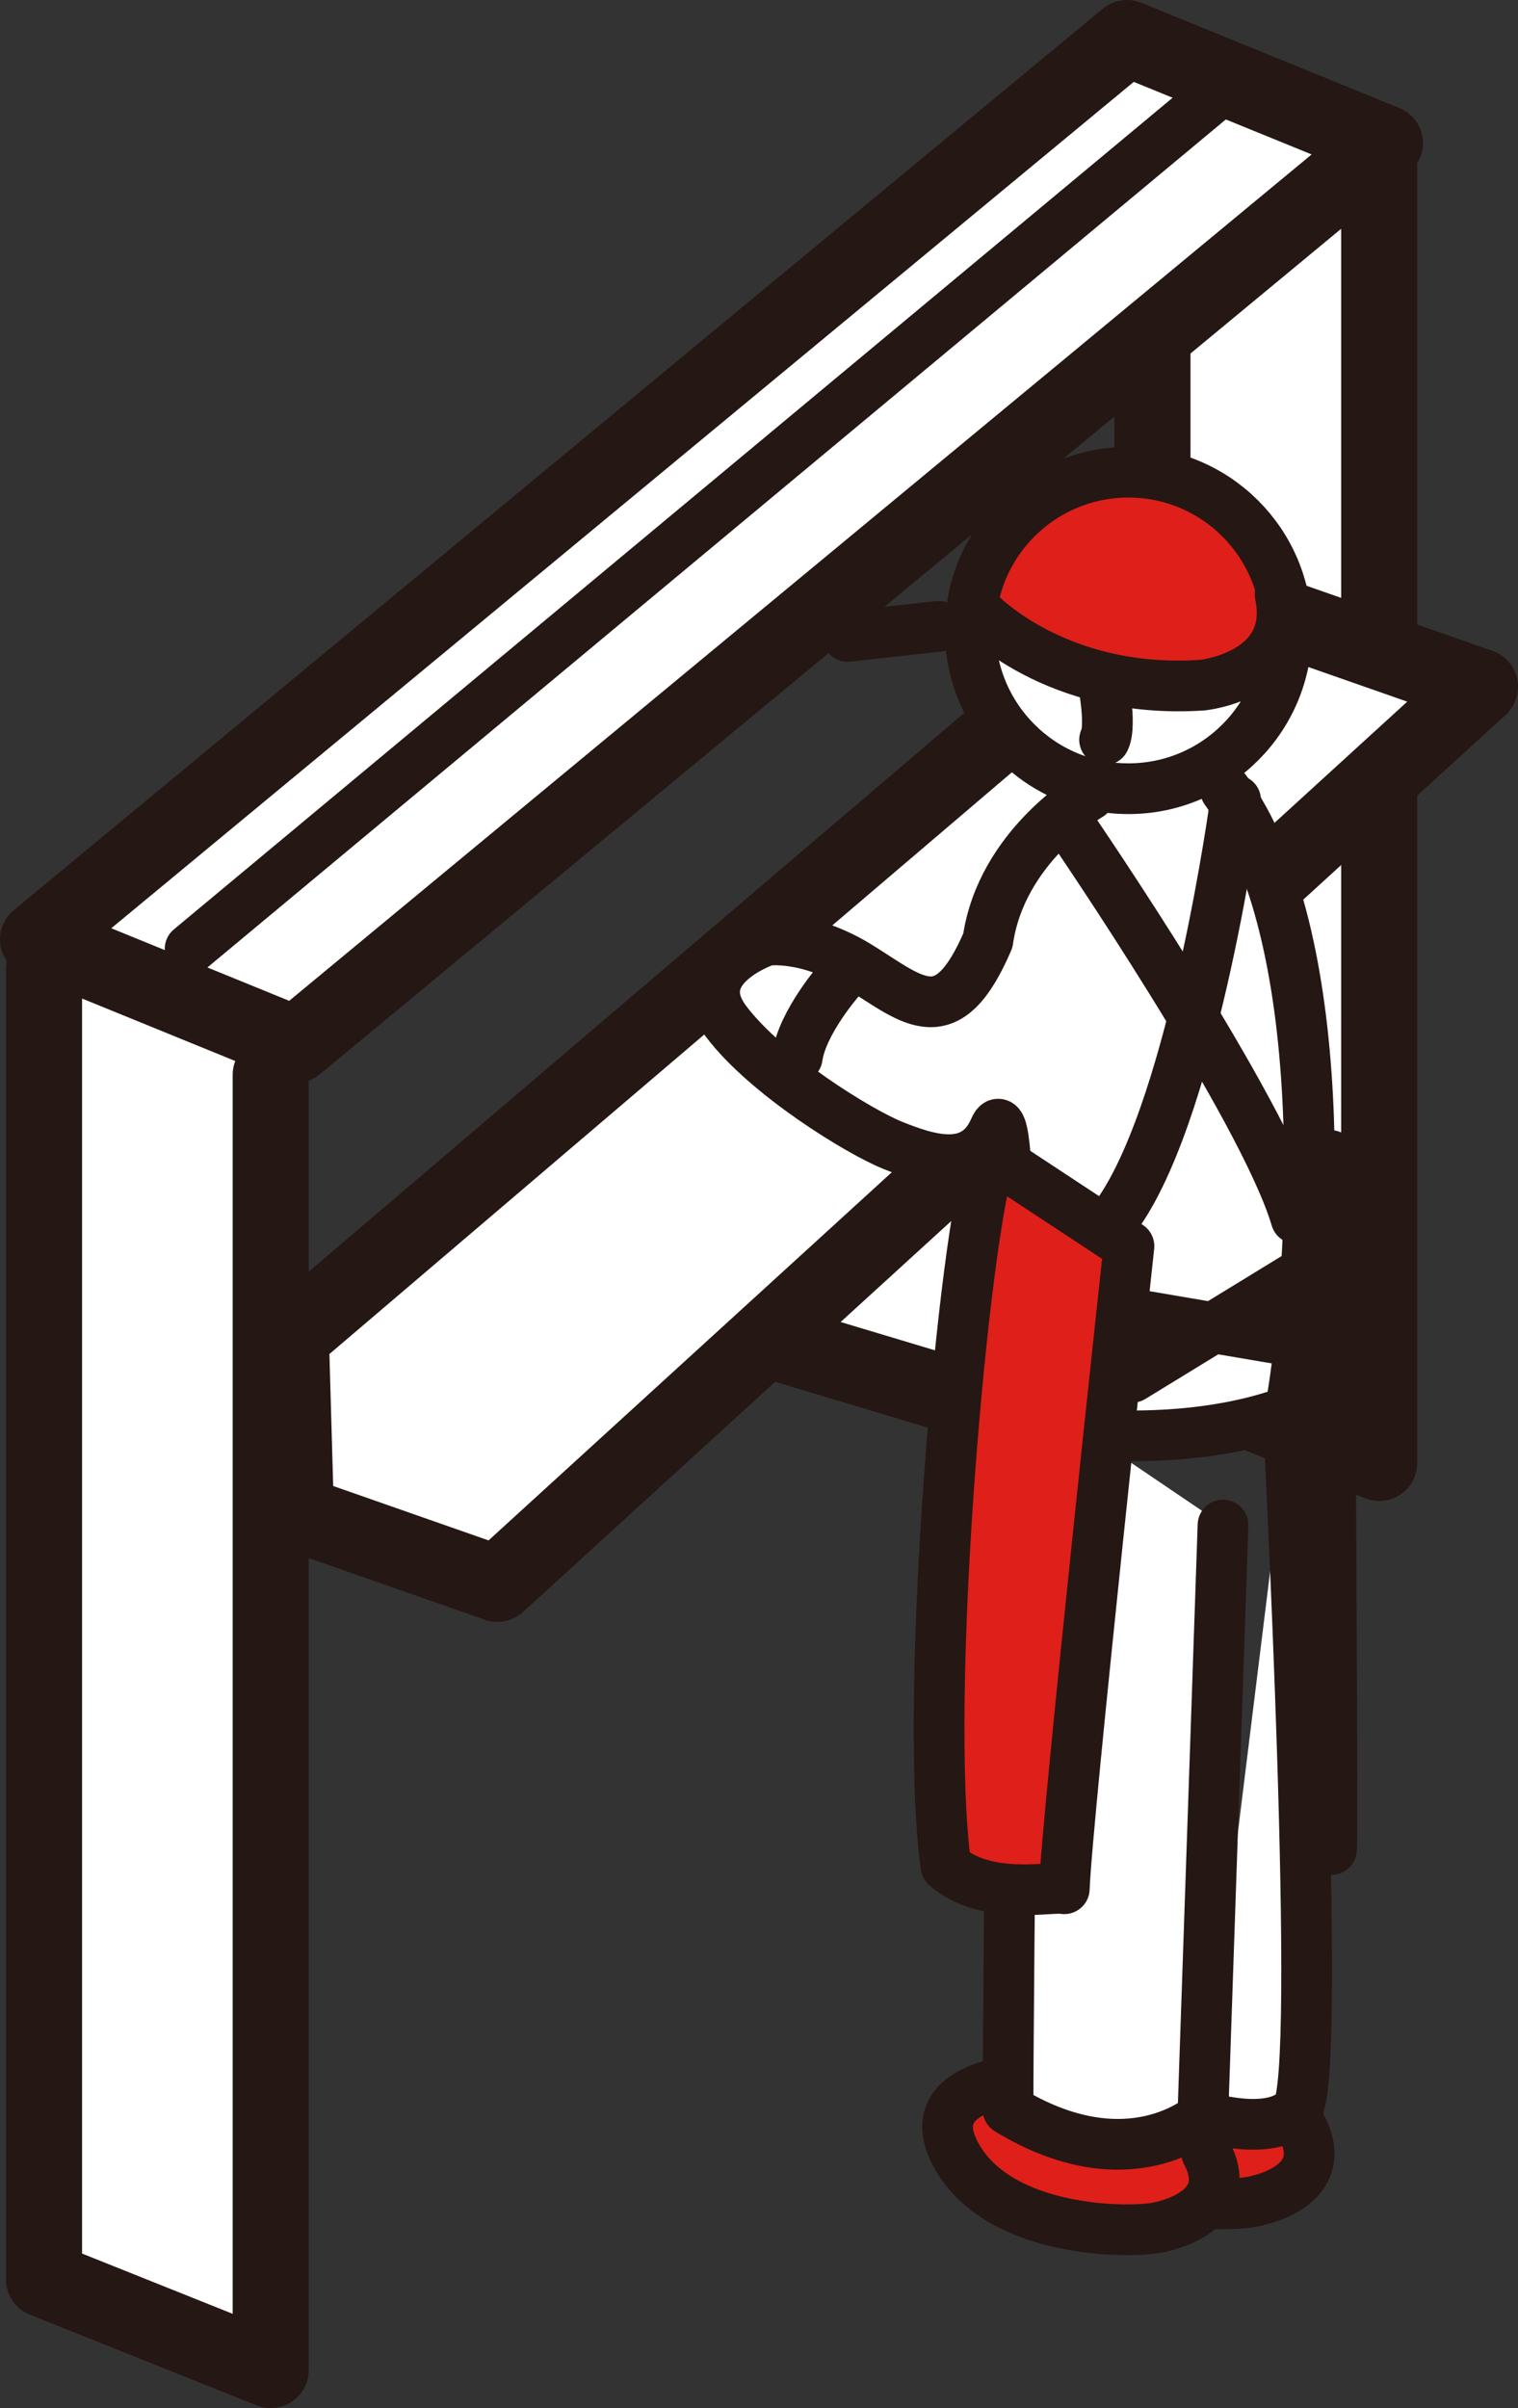 <svg xmlns="http://www.w3.org/2000/svg" width="42.414" height="67.271" viewBox="0 0 42.414 67.271"><rect x="0" y="0" width="42.414" height="67.271" fill="#333333" stroke="none"/><g fill="#fff" stroke="#251714" stroke-linecap="round" stroke-linejoin="round"><path stroke-width="2.126" d="M32.2 1.731v36.603l6.336 2.534V4.686"/><path stroke-width="2.126" d="M30.23 28.619l5.912 2.111-8.869 8.447-5.63-1.69"/><path stroke-width="2.126" d="M8.268 42.274l5.631 1.971 27.452-25.059-8.446-2.956L8.127 37.347l.141 4.927zM1.23 27.072v36.602l6.334 2.534V30.026M38.695 4L8.268 29.183l-7.205-2.938L31.49 1.063l7.205 2.938z"/><path stroke-width="1.417" d="M5.312 26.507L33.89 2.715"/></g><path d="M27.039 17.075s0 4.41 4.035 4.88c3.191 0 7.884-3.566 2.628-8.447-5.35-1.783-6.663 3.567-6.663 3.567z" fill="#fff"/><path d="M31.785 57.326s-3.617 0-2.411 2.17c1.205 2.17 4.822 2.17 5.626 2.009s2.09-.723 1.366-2.09" fill="#df1f19" stroke="#251714" stroke-linecap="round" stroke-linejoin="round" stroke-width="1.417"/><path d="M29.133 58.05s-3.617 0-2.411 2.17c1.205 2.17 4.822 2.17 5.625 2.008s2.09-.723 1.367-2.09" fill="#df1f19" stroke="#251714" stroke-linecap="round" stroke-linejoin="round" stroke-width="1.417"/><path d="M36.002 39.74s.962 18.395.234 19.193-2.628.188-2.628.188m.564-16.518l-.564 16.518s-2.064 1.877-5.443-.188c0-3.19.188-20.272.188-20.272" fill="#fff" stroke="#251714" stroke-linecap="round" stroke-linejoin="round" stroke-width="1.417"/><path d="M34.242 22.072c2.956 4.013 2.557 13.022 1.807 17.34-3.567 1.314-7.884.375-7.884.375s.188-9.573-.375-8.259c-.564 1.314-1.901.845-2.84.47s-3.542-1.972-4.669-3.473c-1.126-1.502 1.127-2.253 1.127-2.253s1.126-.187 2.627.751c1.502.939 2.44 1.877 3.567-.75.375-2.629 2.839-4.06 2.839-4.06m-4.223-4.716l-2.535.282m-.211 9.573s-1.056 1.196-1.196 2.182m8.517-10.629s.281 1.337.07 1.76" fill="#fff" stroke="#251714" stroke-linecap="round" stroke-linejoin="round" stroke-width="1.417"/><path d="M29.948 23.128s5.35 7.813 6.265 10.91m-1.689-11.684s-1.127 8.376-3.238 11.473" fill="none" stroke="#251714" stroke-linecap="round" stroke-linejoin="round" stroke-width="1.417"/><path d="M27.696 32.279l3.848 2.534s-1.737 15.978-1.807 17.95c-.373-.078-2.182.351-3.308-.634-.648-4.78.499-17.766 1.267-19.85zm9.479 0s-.282 2.065-.563 2.065.516 16.377.586 17.292-.094-17.95-.023-19.357zm-5.631 4.411l4.411.751m.281-1.783l-4.598 2.815" fill="#df1f19" stroke="#251714" stroke-linecap="round" stroke-linejoin="round" stroke-width="1.417"/><path d="M27.133 16.7s1.877-4.412 6.194-3.004c2.91 1.502 2.346 4.411 2.346 4.411s-4.692 2.534-8.54-1.408z" fill="#df1f19"/><circle cx="31.529" cy="17.612" r="4.421" fill="none" stroke="#251714" stroke-linecap="round" stroke-linejoin="round" stroke-width="1.417"/><path d="M27.32 17.075s2.159 2.346 6.288 2.064c0 0 2.628-.281 2.16-2.534" fill="none" stroke="#251714" stroke-linecap="round" stroke-linejoin="round" stroke-width="1.417"/></svg>